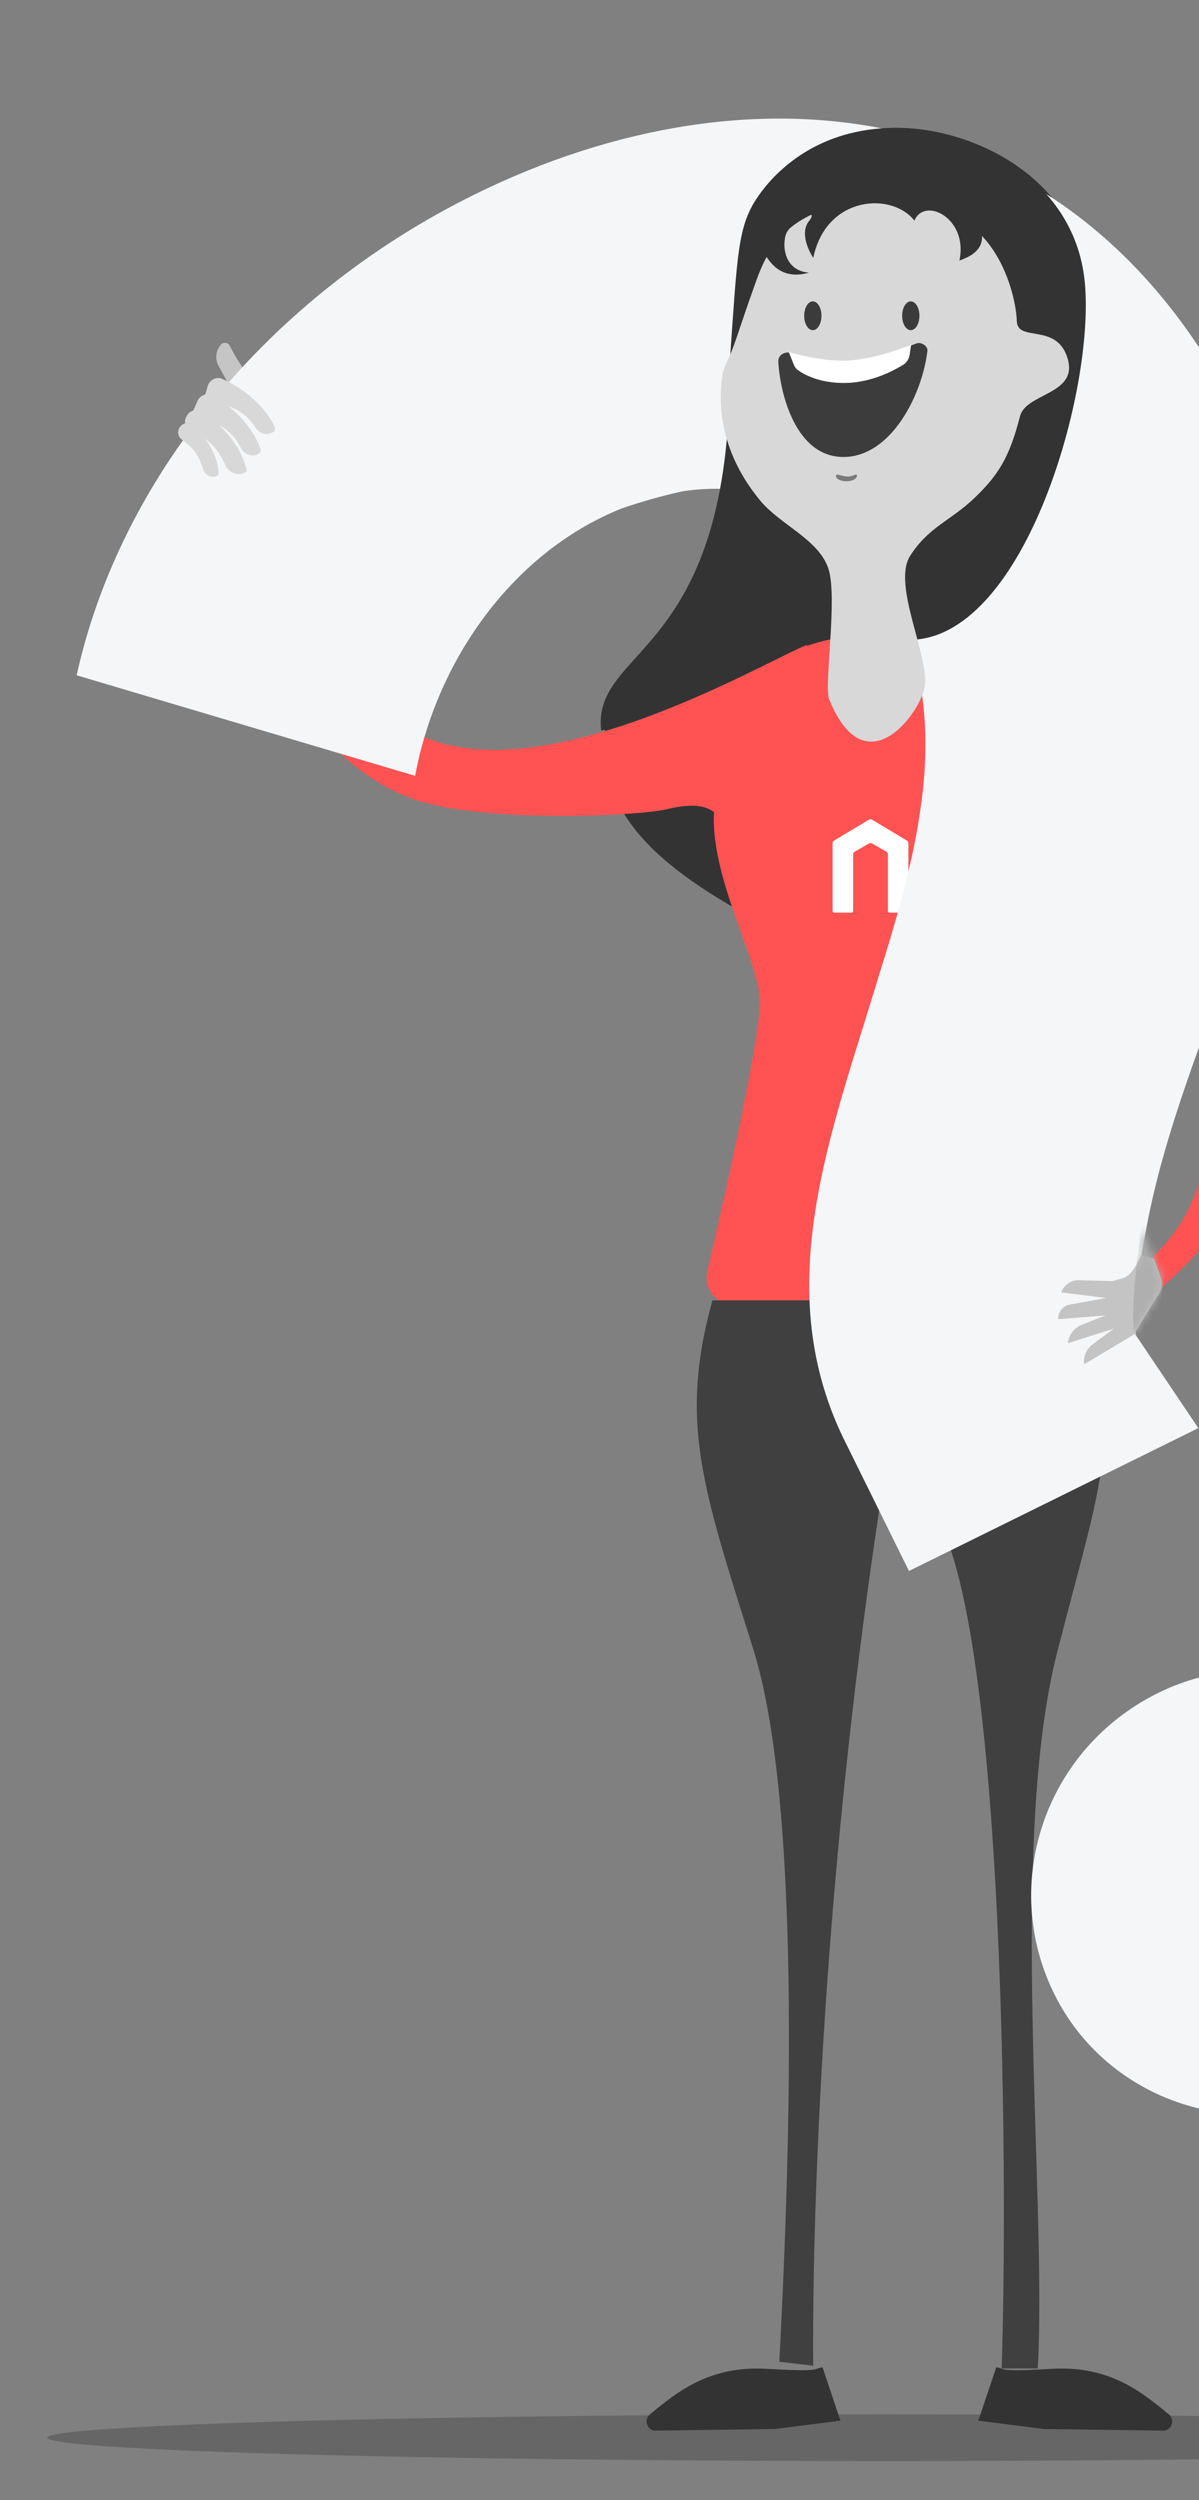 <svg width="165" height="344" viewBox="0 0 165 344" fill="none" xmlns="http://www.w3.org/2000/svg">
    <rect x="0" y="0" width="165" height="344" fill="#808080" stroke="none"/>
    <path d="M104.73 26.948C101.856 31.08 101.856 34.673 100.778 49.942C101.138 90.541 83.892 89.104 83.174 101.32C82.455 113.535 93.234 121.08 107.245 128.266C121.257 135.451 142.814 124.314 150 122.517C157.186 120.721 169.401 105.272 159.341 84.793C149.281 64.314 151.078 53.535 149.641 38.805C148.204 24.074 133.114 17.248 122.695 17.607C112.275 17.966 106.792 23.984 104.73 26.948Z" fill="#333333"/>
    <path d="M120.227 184.314C111.913 184.314 104.301 181.503 99.404 179.215C97.762 178.447 96.938 176.62 97.348 174.854C99.283 166.531 104.551 143.366 104.551 137.967C104.551 131.353 95.661 117.731 98.967 107.81C99.666 102.223 100.683 99.474 101.487 98.124C102.052 97.177 102.885 96.085 103.375 95.097C104.736 92.351 108.939 87.308 121.454 87.308C132.986 87.308 139.163 90.58 141.982 92.735C143.148 93.627 142.963 95.39 142.298 96.699C141.33 98.603 140.425 102.017 141.149 107.81C145.574 118.776 136.665 128.312 137.326 136.249C137.862 142.672 144.108 165.629 146.469 174.146C146.985 176.006 146.1 177.969 144.315 178.703C138.449 181.116 128.612 184.314 120.227 184.314Z" fill="#FF5253"/>
    <path fill-rule="evenodd" clip-rule="evenodd" d="M119.574 112.789L114.792 115.653C114.658 115.734 114.576 115.879 114.576 116.034V125.348C114.576 125.471 114.676 125.571 114.8 125.571H117.182C117.305 125.571 117.406 125.471 117.406 125.349V117.566C117.406 117.407 117.491 117.26 117.629 117.181L119.574 116.064C119.713 115.984 119.884 115.984 120.022 116.064L121.967 117.181C122.106 117.26 122.191 117.407 122.191 117.566V125.349C122.191 125.471 122.291 125.571 122.415 125.571H124.787C124.911 125.571 125.012 125.471 125.012 125.348L125.011 116.034C125.011 115.878 124.929 115.734 124.795 115.653L120.022 112.789C119.953 112.749 119.875 112.73 119.798 112.73C119.721 112.73 119.644 112.749 119.574 112.789Z" fill="white"/>
    <path d="M56.048 100.242C72.794 110.353 104.857 91.209 111.018 88.745C112.866 90.901 102.922 104.73 100.149 117.667C100.419 109.673 95.177 110.554 91.617 111.38C88.056 112.206 69.251 113.176 58.922 110.571C50.078 108.341 42.961 100.911 37.724 91.979C32.487 83.046 27.125 58.296 27.125 58.296L31.938 52.771C31.94 52.725 31.953 52.71 31.976 52.727L31.938 52.771C31.85 54.364 43.896 92.905 56.048 100.242Z" fill="#FF5253"/>
    <path d="M172.384 137.892C172.653 112.091 142.608 95.795 129.26 90.148C129.26 90.148 128.028 108.322 131.724 105.241C135.421 102.161 165.237 118.671 166.223 137.892C167.209 157.113 166.527 165.451 158.263 173.329L159.701 177.308C168.593 169.224 172.096 165.451 172.384 137.892Z" fill="#FF5253"/>
    <path d="M148.666 177.649C147.997 176.646 148.387 175.002 148.666 174.305L146.157 175.559V178.486C146.157 178.904 146.492 179.907 147.83 180.576C149.167 181.245 150.338 180.854 150.756 180.576C150.338 180.018 149.335 178.653 148.666 177.649Z" fill="#C4C4C4"/>
    <path d="M142.813 175.559L146.993 170.543L149.502 173.469L146.993 176.813V182.666L154.518 183.92L153.264 186.428H144.067L142.813 175.559Z" fill="#D8D8D8"/>
    <path d="M146.661 178.925H98.04C93.43 195.596 96.647 204.613 103.652 226.889C110.658 249.164 108.503 301.08 107.245 324.972L111.916 325.511C111.916 325.511 111.018 271.26 121.694 203.235C123.665 203.235 124.67 198.643 124.67 205.871C137.964 203.715 138.866 294.859 137.845 325.89H142.814C144.128 302.448 138.682 253.835 145.509 227.248C152.335 200.661 155.209 195.811 146.661 178.925Z" fill="#404040"/>
    <ellipse opacity="0.2" cx="121.812" cy="335.418" rx="115.314" ry="3.213" fill="black"/>
    <path d="M115.656 333.077L113.194 325.739C111.78 325.919 113.277 326.398 105.569 325.943C97.676 325.477 93.252 329.052 89.408 332.241C88.546 332.957 89.078 334.46 90.198 334.445L106.621 334.225L115.656 333.077Z" fill="#333333"/>
    <path d="M134.633 333.077L137.096 325.739C138.509 325.919 137.012 326.398 144.721 325.943C152.613 325.477 157.037 329.052 160.881 332.241C161.743 332.957 161.212 334.46 160.092 334.445L143.669 334.225L134.633 333.077Z" fill="#333333"/>
    <path d="M35.692 59.216L38.062 54.785C35.169 53.223 33.678 51.47 31.602 47.565C31.364 47.116 30.75 47.035 30.41 47.414C29.682 48.227 29.558 49.413 30.086 50.368C32.733 55.154 33.651 57.414 35.692 59.216Z" fill="#C5C5C5"/>
    <path d="M125.087 216.163L164.908 196.503L156.288 183.685C156.467 166.35 162.129 151.677 169.572 131.771C177.528 109.53 183.913 84.528 170.696 57.758C148.474 12.751 103.771 7.77 65.29 26.769C36.846 40.812 16.526 65.828 10.549 92.919L57.127 106.755C60.042 91.165 69.79 77.612 82.673 71.251C99.07 63.156 115.071 67.325 123.332 84.056C131.014 99.616 126.252 117.367 120.909 134.363C114.374 156.11 105.588 177.512 116.579 198.93L125.087 216.163ZM186.396 287.653C201.454 280.218 207.972 261.809 200.62 246.918C193.103 231.693 174.442 225.507 159.384 232.942C143.824 240.624 137.556 259.118 145.073 274.344C152.425 289.235 170.836 295.335 186.396 287.653Z" fill="#F5F6F7"/>
    <path d="M125.03 58.924C104.335 50.589 84.55 65.032 77.245 73.296C85.988 69.104 106.275 62.373 117.485 68.984C128.694 75.595 128.383 103.595 126.826 116.769C134.85 100.96 145.724 67.26 125.03 58.924Z" fill="#F5F6F7"/>
    <path d="M104.371 26.948C101.497 31.08 101.497 34.673 100.419 49.942C100.778 90.541 81.467 88.835 82.724 100.511C85.823 100.242 87.844 91.439 93.952 94.493C90.898 88.206 96.242 93.056 95.569 92.023C94.132 86.454 116.227 82.817 125.748 88.026C141.197 87.128 150.718 53.535 149.281 38.805C147.844 24.074 132.754 17.248 122.335 17.607C111.916 17.966 106.433 23.984 104.371 26.948Z" fill="#333333"/>
    <path d="M115.933 28.227C123.074 26.931 125.973 28.405 129.073 29.044C137.637 30.809 139.859 41.126 139.924 44.154C139.988 47.182 145.407 44.316 146.915 49.31C148.423 54.304 141.197 54.053 140.37 57.271C138.959 62.764 137.482 65.286 134.121 68.501C130.76 71.717 127.849 72.442 125.259 76.463C122.67 80.485 128.106 90.674 127.225 94.666C126.372 98.526 119.03 108.17 114.16 96.351C113.271 94.884 115.341 82.245 113.994 78.229C112.647 74.212 107.404 72.233 104.636 68.901C98.103 61.036 99.15 53.593 99.406 51.776L99.409 51.758C99.66 49.973 100.046 50.377 101.454 46.197L101.455 46.196C102.393 43.41 102.863 42.017 103.564 40.059C104.825 36.539 106.632 29.915 115.933 28.227Z" fill="#D8D8D8"/>
    <path d="M132.036 35.841C137.908 33.883 133.756 29.457 133.204 28.296L127.47 24.796L126.492 23.817H120.131H113.28L109.121 26.264C107.98 28.792 102.875 30.759 105.09 34.673C105.843 36.003 107.425 38.625 111.323 37.518C107.425 37.188 107.672 32.866 108.324 31.889C110.281 28.953 112.578 28.91 111.355 30.378C110.376 31.552 110.68 33.524 111.916 35.481C113.713 26.859 122.785 26.41 125.839 30.362C127.186 27.038 133.259 29.969 132.036 35.841Z" fill="#333333"/>
    <ellipse cx="125.337" cy="43.45" rx="1.189" ry="1.982" fill="#3B3B3B"/>
    <ellipse cx="111.857" cy="43.45" rx="1.189" ry="1.982" fill="#3B3B3B"/>
    <path opacity="0.6" d="M115.039 65.477C115.042 65.898 115.693 66.233 116.492 66.227C117.291 66.22 117.936 65.874 117.932 65.453C117.929 65.033 117.474 65.563 116.675 65.57C115.876 65.576 115.035 65.057 115.039 65.477Z" fill="#3C3C3C"/>
    <path d="M109.278 48.656C108.259 48.225 107.043 48.685 107.106 49.79C107.362 54.261 109.538 62.878 116.057 62.878C122.682 62.878 126.933 54.224 127.625 48.273C127.7 47.626 126.764 47.017 126.154 47.249C123.625 48.216 118.634 49.802 115.454 49.797C112.864 49.792 110.752 49.278 109.278 48.656Z" fill="#3C3C3C"/>
    <path d="M108.528 48.408C108.528 48.408 112.473 49.712 116.384 49.618C120.296 49.525 125.383 47.447 125.383 47.447L125.186 48.782C125.1 49.364 124.79 49.889 124.289 50.199C122.939 51.033 119.942 52.608 116.458 52.692C112.818 52.778 110.624 51.517 109.797 50.923C109.537 50.737 109.358 50.47 109.239 50.174L108.528 48.408Z" fill="white"/>
    <path d="M159.484 178.028L156.108 183.506C156.108 183.506 154.952 183.133 153.955 182.081C152.959 181.029 150.856 177.044 153.014 176.324C155.173 175.605 153.789 176.214 154.896 175.715C156.003 175.217 157.055 172.671 157.055 172.671L158.84 173.224L159.729 175.752C159.995 176.509 159.905 177.345 159.484 178.028Z" fill="#C4C4C4"/>
    <path d="M26.193 59.151C28.171 60.102 29.914 61.439 30.981 63.942C31.48 65.111 32.993 65.656 33.96 64.83C33.666 62.883 31.835 59.234 27.665 56.525C26.918 56.219 26.061 56.535 25.692 57.253L25.589 57.454C25.266 58.082 25.556 58.846 26.193 59.151Z" fill="#D8D8D8"/>
    <path d="M26.559 56.605C29.026 58.109 31.556 58.471 33.121 61.602C33.595 62.549 34.796 62.992 35.659 62.379C35.826 62.261 35.907 62.055 35.85 61.858C35.277 59.884 33.197 56.615 29.087 54.329C28.321 54.074 27.487 54.448 27.168 55.189L26.559 56.605Z" fill="#D8D8D8"/>
    <path d="M28.179 54.523C30.994 56.087 33.094 55.711 35.161 58.847C35.707 59.676 36.821 59.987 37.638 59.423C37.834 59.287 37.92 59.038 37.829 58.817C37.037 56.906 34.649 53.903 30.379 52.053C29.597 51.877 28.813 52.34 28.589 53.11L28.179 54.523Z" fill="#D8D8D8"/>
    <path d="M24.959 60.426C26.15 61.37 27.201 62.081 27.974 64.612C28.247 65.505 29.328 65.92 30.065 65.347C30.15 63.758 29.364 61.243 26.506 58.422C25.965 58.058 25.235 58.168 24.827 58.676L24.799 58.71C24.374 59.239 24.427 60.005 24.959 60.426Z" fill="#D8D8D8"/>
    <path d="M148.472 176.154L155.344 176.329L154.625 178.896L146.044 177.828C146.404 176.802 147.385 176.126 148.472 176.154Z" fill="#C4C4C4"/>
    <path d="M147.173 179.517L155.003 178.099L154.993 180.768L145.652 181.519C145.563 180.558 146.223 179.689 147.173 179.517Z" fill="#C4C4C4"/>
    <path d="M148.9 182.277L155.738 179.561L156.284 181.866L146.95 184.821C147.082 183.679 147.831 182.702 148.9 182.277Z" fill="#C4C4C4"/>
    <path d="M150.393 184.943L155.865 180.914L156.271 183.493L149.185 187.727C149.058 186.649 149.519 185.587 150.393 184.943Z" fill="#C4C4C4"/>
    <mask id="mask0" mask-type="alpha" maskUnits="userSpaceOnUse" x="152" y="169" width="8" height="15">
        <path fill-rule="evenodd" clip-rule="evenodd" d="M158.622 173.154L157.545 169.044C157.257 170.568 157.095 171.512 157.126 172.693L157.055 172.671C157.055 172.671 156.003 175.217 154.896 175.715C154.439 175.921 154.407 175.938 154.374 175.938C154.328 175.937 154.282 175.902 153.014 176.324C150.856 177.044 152.959 181.029 153.955 182.081C154.952 183.133 156.108 183.505 156.108 183.505L159.484 178.028C159.905 177.345 159.995 176.509 159.729 175.752L158.84 173.224L158.62 173.156L158.622 173.154Z" fill="#C4C4C4"/>
    </mask>
    <g mask="url(#mask0)">
        <path d="M156.018 183.034C155.658 180.056 156.587 171.868 157.095 168.146H158.173L160.419 175.176L158.982 182.62C158.143 183.999 156.377 186.011 156.018 183.034Z" fill="#AFAFAF"/>
    </g>
</svg>
